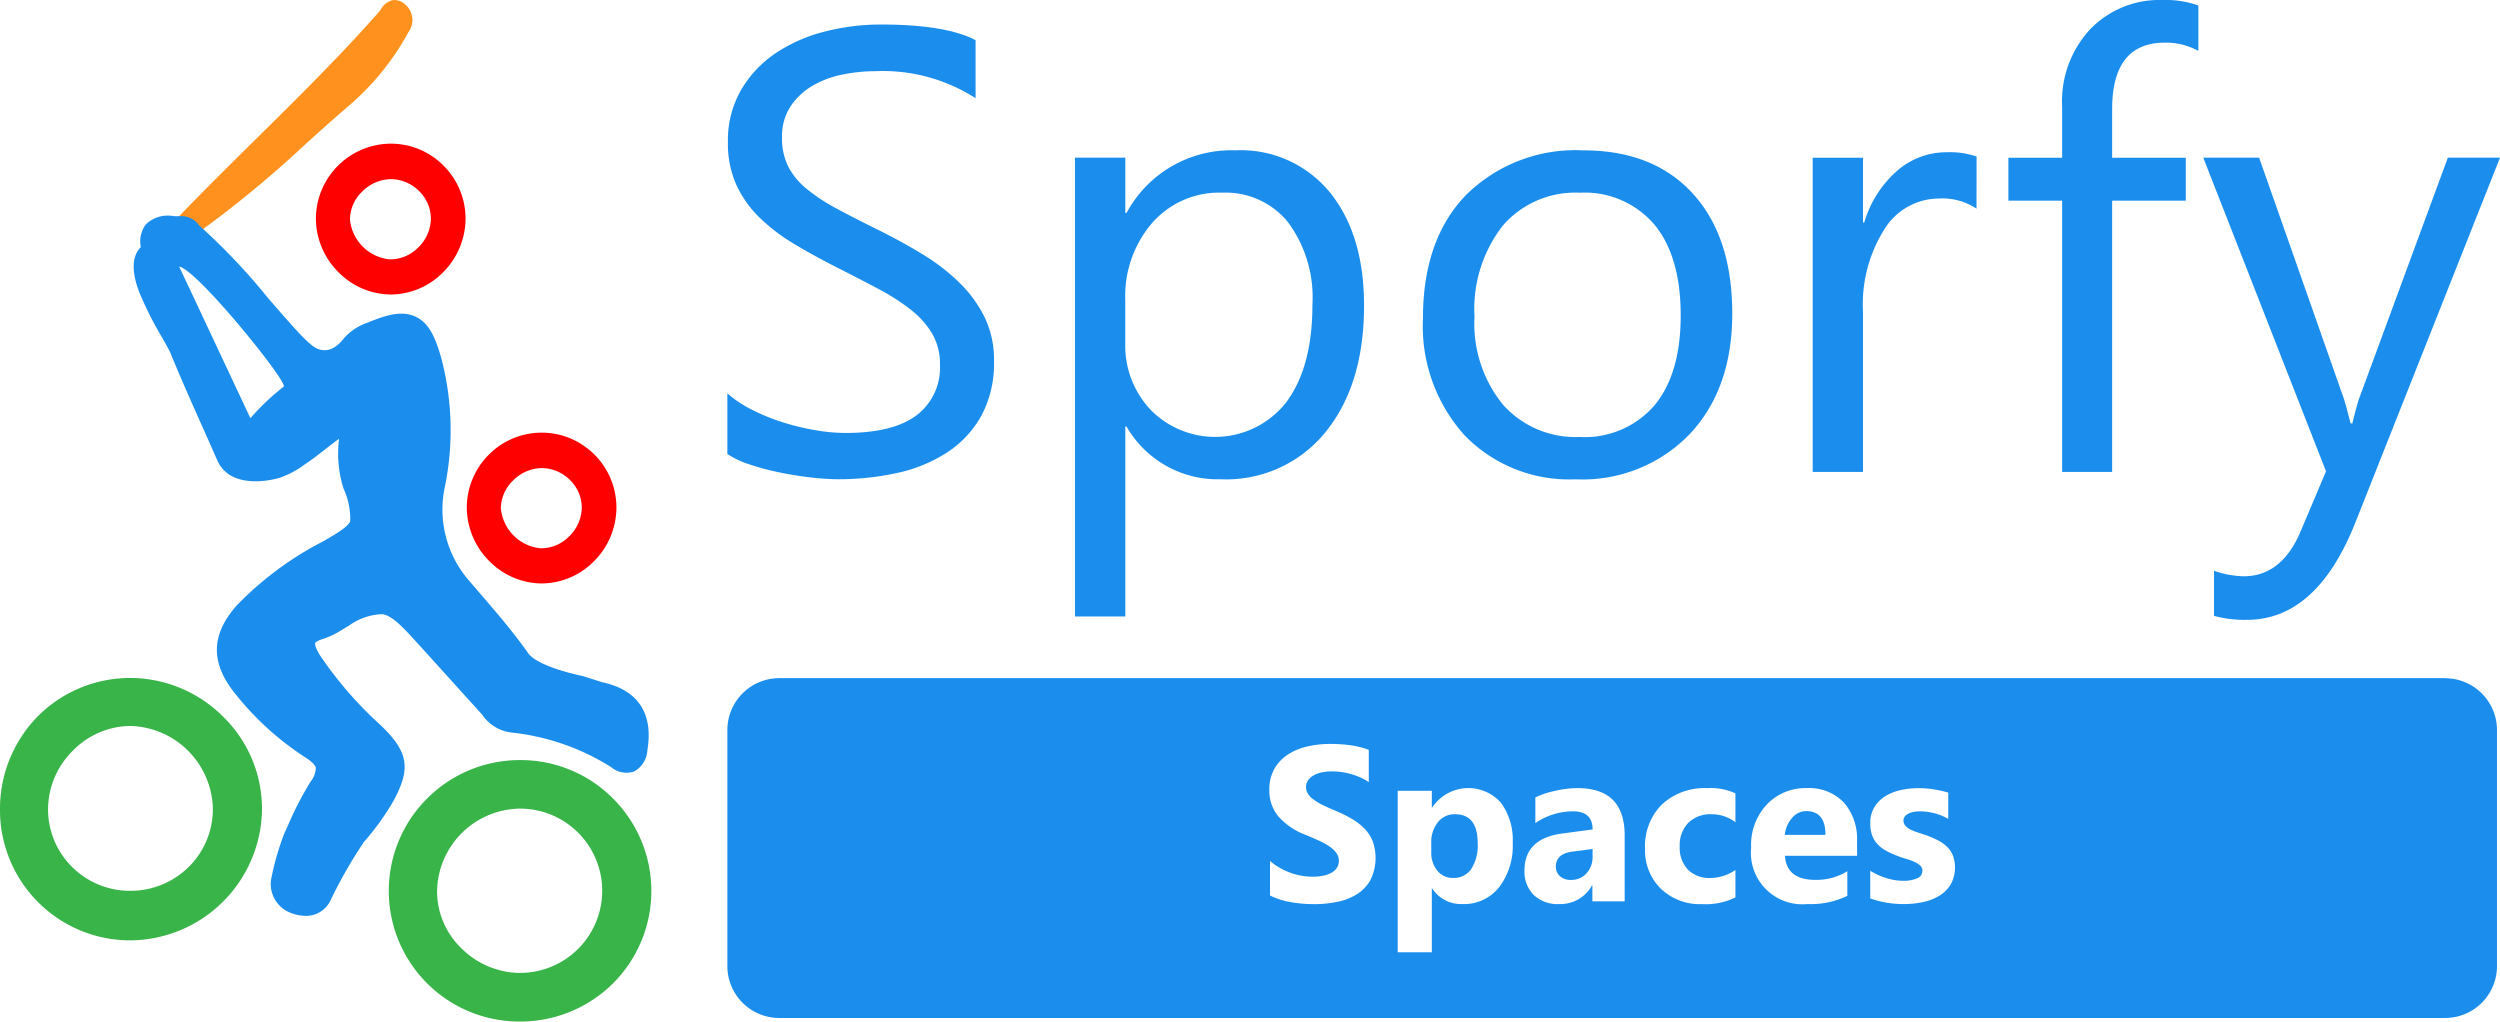 <svg id="Group_106568" data-name="Group 106568" xmlns="http://www.w3.org/2000/svg" xmlns:xlink="http://www.w3.org/1999/xlink" width="200" height="81.723" viewBox="0 0 200 81.723">
  <defs>
    <clipPath id="clip-path">
      <rect id="Rectangle_52909" data-name="Rectangle 52909" width="200" height="81.723" fill="none"/>
    </clipPath>
  </defs>
  <g id="Group_106567" data-name="Group 106567" clip-path="url(#clip-path)">
    <path id="Path_204788" data-name="Path 204788" d="M48.641.359a1.259,1.259,0,0,0-.976-.351,1.47,1.47,0,0,0-.973.743c-.053.075-.1.146-.144.193-3.112,3.529-6.518,6.892-9.813,10.144-2.026,2-4.12,4.068-6.129,6.157l-.251.261.14.334a1.411,1.411,0,0,0,1.262.8l.229.033.178-.123a88.617,88.617,0,0,0,8.557-7.071c1.043-.938,2.121-1.908,3.2-2.84a20.857,20.857,0,0,0,4.973-6.06,1.635,1.635,0,0,0-.249-2.22" transform="translate(-16.224 0)" fill="#ff921e"/>
    <path id="Path_204789" data-name="Path 204789" d="M84.837,133.757a10.423,10.423,0,0,0-7.41-3.141h-.072a10.473,10.473,0,0,0-7.382,3,10.449,10.449,0,0,0,7.281,17.917H77.3a10.521,10.521,0,0,0,7.408-2.992,10.446,10.446,0,0,0,.128-14.783m-7.5,13.888h-.016a6.73,6.73,0,0,1-4.745-2.038,6.347,6.347,0,0,1-1.88-4.562A6.72,6.72,0,0,1,77.27,134.5h.058a6.571,6.571,0,1,1,.011,13.142" transform="translate(-35.729 -69.81)" fill="#39b449"/>
    <path id="Path_204790" data-name="Path 204790" d="M10.488,116.51h-.062A10.422,10.422,0,0,0,3,119.6,10.562,10.562,0,0,0,0,127.184,10.42,10.42,0,0,0,10.379,137.5h.063A10.611,10.611,0,0,0,20.96,127.005a10.3,10.3,0,0,0-3.093-7.383,10.528,10.528,0,0,0-7.379-3.113M5.714,131.571a6.475,6.475,0,0,1-1.869-4.662,6.62,6.62,0,0,1,2-4.6,6.492,6.492,0,0,1,4.565-1.96h.019a6.773,6.773,0,0,1,6.6,6.647,6.5,6.5,0,0,1-1.942,4.64,6.617,6.617,0,0,1-4.678,1.9h-.026a6.532,6.532,0,0,1-4.669-1.965" transform="translate(0 -62.271)" fill="#39b449"/>
    <path id="Path_204791" data-name="Path 204791" d="M90.352,76.034a5.948,5.948,0,0,0-8.4.106A5.994,5.994,0,0,0,80.215,80.3a6.1,6.1,0,0,0,1.8,4.324,5.947,5.947,0,0,0,4.171,1.79h.025a5.929,5.929,0,0,0,4.21-1.807A6.1,6.1,0,0,0,92.186,80.3a5.987,5.987,0,0,0-1.834-4.269m-.94,4.406a3.292,3.292,0,0,1-1.089,2.289,3.11,3.11,0,0,1-2.231.874,3.544,3.544,0,0,1-3.153-3.216,3.145,3.145,0,0,1,.974-2.2,3.307,3.307,0,0,1,2.294-1h.027a3.24,3.24,0,0,1,2.281,1,3.115,3.115,0,0,1,.9,2.255" transform="translate(-42.872 -39.738)" fill="red"/>
    <path id="Path_204792" data-name="Path 204792" d="M60.155,24.692a6.024,6.024,0,0,0-5.871,5.95,6.1,6.1,0,0,0,1.8,4.324,5.946,5.946,0,0,0,4.171,1.79h.025a5.928,5.928,0,0,0,4.21-1.807,6.1,6.1,0,0,0,1.766-4.306,5.989,5.989,0,0,0-1.834-4.269,5.915,5.915,0,0,0-4.267-1.682m3.327,6.088a3.292,3.292,0,0,1-1.089,2.289,3.118,3.118,0,0,1-2.231.874,3.544,3.544,0,0,1-3.153-3.216,3.145,3.145,0,0,1,.974-2.2,3.307,3.307,0,0,1,2.294-1h.027a3.24,3.24,0,0,1,2.281,1,3.115,3.115,0,0,1,.9,2.255" transform="translate(-29.013 -13.196)" fill="red"/>
    <path id="Path_204793" data-name="Path 204793" d="M60.5,74.417c-.148-.032-1.513-.483-1.662-.515-1.281-.271-3.682-.931-4.31-1.823-1.189-1.688-2.535-3.251-3.837-4.762q-.415-.482-.828-.964a8.671,8.671,0,0,1-1.982-7.645,22.539,22.539,0,0,0-.316-10.285c-.469-1.633-.971-2.746-2.025-3.251s-2.282-.187-3.8.449l-.058.024a4.4,4.4,0,0,0-1.85,1.2c-.279.352-.967,1.226-1.968.95-.106-.029-.4-.078-1.091-.739s-1.848-1.992-3.056-3.388a50.279,50.279,0,0,0-5.508-5.808,1.736,1.736,0,0,0-1.585-.733c-.131.006-.293,0-.464-.008a2.517,2.517,0,0,0-2.229.68,2.279,2.279,0,0,0-.388,1.8c-.714.723-.76,1.926-.133,3.585a28.057,28.057,0,0,0,1.836,3.65c.292.514.568,1,.654,1.21.8,1.95,1.665,3.9,2.506,5.782.412.924.838,1.878,1.249,2.819.994,2.275,4.074,1.687,5,1.406a7.3,7.3,0,0,0,2.028-1.085l.227-.156c.469-.318.912-.667,1.34-1,.385-.3.762-.6,1.154-.874a9.273,9.273,0,0,0,.347,3.951,5.939,5.939,0,0,1,.546,2.641c-.162.43-1.062.975-2.134,1.592a26.419,26.419,0,0,0-6.946,5.143c-2.1,2.376-2.119,4.65-.045,7.159a23.275,23.275,0,0,0,5.511,4.986c.5.318.81.618.86.844a1.834,1.834,0,0,1-.422,1.115,26.739,26.739,0,0,0-1.807,3.5c-.1.22-.2.44-.3.659a21.365,21.365,0,0,0-1.06,3.736A2.474,2.474,0,0,0,35.648,92.9a3.346,3.346,0,0,0,1.092.2,2.157,2.157,0,0,0,1.939-1.162,38.258,38.258,0,0,1,2.7-4.734,20.784,20.784,0,0,0,2.37-3.29c1.416-2.611,1.209-3.9-.962-6.017a30.721,30.721,0,0,1-4.926-5.665c-.437-.711-.375-.956-.374-.959s.094-.166.641-.331a6.974,6.974,0,0,0,1.589-.777c.163-.1.318-.191.469-.276a4.8,4.8,0,0,1,2.687-.926c.561.087,1.2.575,2.22,1.685,1.093,1.194,2.2,2.417,3.266,3.6q1.161,1.285,2.324,2.567c.056.062.112.125.169.189a3.288,3.288,0,0,0,2.354,1.43A18.639,18.639,0,0,1,61.17,81.2a1.893,1.893,0,0,0,1.847.344A2.066,2.066,0,0,0,64.07,79.83c.487-2.921-.748-4.793-3.573-5.413M34.961,50.771a19.134,19.134,0,0,0-2.652,2.515s-5.581-11.891-5.7-12.129c1.442.219,8.858,9.428,8.356,9.614" transform="translate(-12.278 -19.83)" fill="#1b8eed"/>
    <path id="Path_204794" data-name="Path 204794" d="M124.992,38.586V33.725a9.424,9.424,0,0,0,2,1.326,16.167,16.167,0,0,0,2.455.994,19.492,19.492,0,0,0,2.59.626,14.455,14.455,0,0,0,2.405.221q3.805,0,5.683-1.411A4.775,4.775,0,0,0,142,31.418a4.769,4.769,0,0,0-.626-2.479,7.051,7.051,0,0,0-1.73-1.927,17.191,17.191,0,0,0-2.614-1.669q-1.51-.8-3.253-1.682-1.841-.933-3.437-1.89a14.869,14.869,0,0,1-2.774-2.111,8.792,8.792,0,0,1-1.853-2.614,8.081,8.081,0,0,1-.675-3.424A8.051,8.051,0,0,1,126.1,9.435,9.05,9.05,0,0,1,128.87,6.5a12.593,12.593,0,0,1,3.916-1.719,17.938,17.938,0,0,1,4.48-.564q5.2,0,7.585,1.252v4.64a13.752,13.752,0,0,0-8-2.16,13.169,13.169,0,0,0-2.7.282,7.645,7.645,0,0,0-2.405.92,5.333,5.333,0,0,0-1.718,1.645,4.368,4.368,0,0,0-.663,2.455,5.052,5.052,0,0,0,.5,2.332,5.712,5.712,0,0,0,1.485,1.792,14.753,14.753,0,0,0,2.393,1.571q1.411.761,3.253,1.669,1.89.934,3.584,1.964a16.377,16.377,0,0,1,2.97,2.283,10.156,10.156,0,0,1,2.025,2.774,7.8,7.8,0,0,1,.749,3.486,8.838,8.838,0,0,1-1.019,4.406,8.353,8.353,0,0,1-2.749,2.933,11.99,11.99,0,0,1-3.989,1.633,21.868,21.868,0,0,1-4.762.5,19.443,19.443,0,0,1-2.062-.135q-1.228-.135-2.5-.393a20.33,20.33,0,0,1-2.418-.638,7.508,7.508,0,0,1-1.829-.847" transform="translate(-66.804 -2.255)" fill="#1b8eed"/>
    <path id="Path_204795" data-name="Path 204795" d="M188.859,47.931h-.1V63.126h-4.026v-36.7h4.026v4.418h.1a9.519,9.519,0,0,1,8.69-5.008,9.206,9.206,0,0,1,7.585,3.376q2.725,3.376,2.725,9.046,0,6.309-3.068,10.1a10.216,10.216,0,0,1-8.4,3.793,8.409,8.409,0,0,1-7.536-4.222m-.1-10.138V41.3a7.474,7.474,0,0,0,2.025,5.29,7.226,7.226,0,0,0,10.875-.626q2.074-2.8,2.074-7.781a10.137,10.137,0,0,0-1.939-6.579,6.42,6.42,0,0,0-5.254-2.381,7.133,7.133,0,0,0-5.646,2.443,8.969,8.969,0,0,0-2.135,6.125" transform="translate(-98.735 -13.81)" fill="#1b8eed"/>
    <path id="Path_204796" data-name="Path 204796" d="M256.755,52.153a11.658,11.658,0,0,1-8.9-3.523,13.046,13.046,0,0,1-3.326-9.34q0-6.333,3.461-9.893a12.443,12.443,0,0,1,9.353-3.559q5.621,0,8.776,3.461t3.154,9.6q0,6.014-3.4,9.635a11.911,11.911,0,0,1-9.119,3.621m.295-22.928a7.659,7.659,0,0,0-6.137,2.639,10.84,10.84,0,0,0-2.258,7.279,10.249,10.249,0,0,0,2.283,7.045,7.757,7.757,0,0,0,6.112,2.578,7.36,7.36,0,0,0,6-2.528q2.1-2.528,2.1-7.193,0-4.713-2.1-7.266a7.328,7.328,0,0,0-6-2.553" transform="translate(-130.693 -13.81)" fill="#1b8eed"/>
    <path id="Path_204797" data-name="Path 204797" d="M324.607,30.672a4.924,4.924,0,0,0-3.044-.81,5.138,5.138,0,0,0-4.308,2.43,11.237,11.237,0,0,0-1.73,6.628V51.734H311.5V26.6h4.026v5.18h.1a8.776,8.776,0,0,1,2.627-4.136,5.988,5.988,0,0,1,3.952-1.485,6.575,6.575,0,0,1,2.406.344Z" transform="translate(-166.485 -13.979)" fill="#1b8eed"/>
    <path id="Path_204798" data-name="Path 204798" d="M360.335,4.076a5.364,5.364,0,0,0-2.676-.663q-4.222,0-4.222,5.327v3.878h5.891v3.437h-5.891v21.7h-4v-21.7h-4.3V12.618h4.3V8.544A8.468,8.468,0,0,1,351.719,2.3,7.707,7.707,0,0,1,357.414,0a7.886,7.886,0,0,1,2.921.442Z" transform="translate(-184.466 -0.001)" fill="#1b8eed"/>
    <path id="Path_204799" data-name="Path 204799" d="M402.362,27.1,390.8,56.267q-3.093,7.806-8.69,7.806a9.208,9.208,0,0,1-2.627-.319V60.145a7.455,7.455,0,0,0,2.381.442q3.044,0,4.566-3.633l2.013-4.762L378.624,27.1h4.468l6.8,19.343q.123.369.516,1.915h.147q.122-.589.491-1.865L398.189,27.1Z" transform="translate(-202.362 -14.486)" fill="#1b8eed"/>
    <path id="Path_204800" data-name="Path 204800" d="M247.86,139.924a1.7,1.7,0,0,0-1.369.635,2.531,2.531,0,0,0-.532,1.68v.709a2.252,2.252,0,0,0,.484,1.494,1.574,1.574,0,0,0,1.27.579,1.672,1.672,0,0,0,1.446-.721,3.484,3.484,0,0,0,.514-2.043q0-2.332-1.814-2.332" transform="translate(-131.457 -74.785)" fill="#1b8eed"/>
    <path id="Path_204801" data-name="Path 204801" d="M308.422,139.386a1.468,1.468,0,0,0-1.136.544,2.466,2.466,0,0,0-.583,1.356h3.256q0-1.9-1.537-1.9" transform="translate(-163.922 -74.497)" fill="#1b8eed"/>
    <path id="Path_204802" data-name="Path 204802" d="M262.41,116.54H129.149a4.155,4.155,0,0,0-4.155,4.155v18.876a4.155,4.155,0,0,0,4.155,4.155H262.41a4.155,4.155,0,0,0,4.155-4.155V120.7a4.155,4.155,0,0,0-4.155-4.155m-85.952,16.116a3.183,3.183,0,0,1-1.067,1.14,4.618,4.618,0,0,1-1.567.627,9.064,9.064,0,0,1-1.887.19,10.512,10.512,0,0,1-1.939-.173,5.831,5.831,0,0,1-1.593-.519v-2.763a5.3,5.3,0,0,0,1.632.945,5.243,5.243,0,0,0,1.78.315,3.943,3.943,0,0,0,.919-.095,2.142,2.142,0,0,0,.656-.263,1.145,1.145,0,0,0,.393-.4.989.989,0,0,0,.13-.5,1.073,1.073,0,0,0-.208-.648,2.241,2.241,0,0,0-.566-.527,5.934,5.934,0,0,0-.851-.466q-.492-.224-1.062-.458a5.417,5.417,0,0,1-2.163-1.477,3.223,3.223,0,0,1-.713-2.107,3.366,3.366,0,0,1,.388-1.662,3.3,3.3,0,0,1,1.059-1.144,4.74,4.74,0,0,1,1.55-.661,7.939,7.939,0,0,1,1.865-.212,11.22,11.22,0,0,1,1.715.117,6.722,6.722,0,0,1,1.378.358v2.582a4.141,4.141,0,0,0-.678-.379,5.371,5.371,0,0,0-.756-.272,5.73,5.73,0,0,0-.773-.16,5.494,5.494,0,0,0-.73-.052,3.8,3.8,0,0,0-.864.091,2.213,2.213,0,0,0-.656.255,1.263,1.263,0,0,0-.415.393.927.927,0,0,0-.147.513.981.981,0,0,0,.164.557,1.875,1.875,0,0,0,.466.466,4.9,4.9,0,0,0,.735.432q.432.212.975.436a10.9,10.9,0,0,1,1.335.661,4.745,4.745,0,0,1,1.015.79,3.086,3.086,0,0,1,.648,1.006,4.017,4.017,0,0,1-.169,3.058m10.27.617a3.564,3.564,0,0,1-2.906,1.339,2.755,2.755,0,0,1-2.436-1.244h-.034v5.1h-2.729V125.552h2.729v1.33h.034a3.473,3.473,0,0,1,5.5-.367,5.019,5.019,0,0,1,.937,3.208,5.443,5.443,0,0,1-1.093,3.55m10.049,1.123h-2.583v-1.27h-.034a2.882,2.882,0,0,1-2.634,1.486,2.757,2.757,0,0,1-2.026-.73,2.614,2.614,0,0,1-.738-1.948q0-2.573,3.049-2.971l2.4-.319q0-1.451-1.572-1.451a5.368,5.368,0,0,0-3.006.941v-2.055a6.763,6.763,0,0,1,1.56-.519,8.207,8.207,0,0,1,1.8-.224q3.783,0,3.783,3.774Zm8.861-6.331a3.114,3.114,0,0,0-1.909-.639,2.515,2.515,0,0,0-1.861.687,2.562,2.562,0,0,0-.686,1.9,2.52,2.52,0,0,0,.656,1.844,2.41,2.41,0,0,0,1.8.669,3.6,3.6,0,0,0,2-.639v2.194a5.394,5.394,0,0,1-2.668.536,4.513,4.513,0,0,1-3.3-1.236,4.264,4.264,0,0,1-1.261-3.187,4.7,4.7,0,0,1,1.351-3.554,5,5,0,0,1,3.614-1.3,4.636,4.636,0,0,1,2.263.415Zm9.734,2.686H209.6q.138,1.926,2.427,1.926a4.741,4.741,0,0,0,2.565-.691v1.969a6.74,6.74,0,0,1-3.187.656,4.117,4.117,0,0,1-4.509-4.5,4.733,4.733,0,0,1,1.278-3.489,4.259,4.259,0,0,1,3.144-1.287,3.865,3.865,0,0,1,2.992,1.149,4.423,4.423,0,0,1,1.058,3.118Zm7.492,2.284a2.733,2.733,0,0,1-.907.907,4.1,4.1,0,0,1-1.3.509,7.226,7.226,0,0,1-1.533.16,7.907,7.907,0,0,1-2.7-.449v-2.211a5.8,5.8,0,0,0,1.343.6,4.447,4.447,0,0,0,1.266.2,2.712,2.712,0,0,0,1.144-.2.641.641,0,0,0,.419-.6.557.557,0,0,0-.19-.432,1.772,1.772,0,0,0-.488-.3,5.5,5.5,0,0,0-.652-.233q-.354-.1-.682-.233a6.54,6.54,0,0,1-.929-.428,2.67,2.67,0,0,1-.674-.531,2.083,2.083,0,0,1-.414-.7,2.789,2.789,0,0,1-.143-.941,2.421,2.421,0,0,1,.324-1.278A2.647,2.647,0,0,1,217.6,126a3.957,3.957,0,0,1,1.235-.5,6.465,6.465,0,0,1,1.447-.16,8.019,8.019,0,0,1,1.192.091,8.95,8.95,0,0,1,1.192.264V127.8a4.313,4.313,0,0,0-1.11-.454,4.685,4.685,0,0,0-1.162-.151,2.571,2.571,0,0,0-.505.047,1.658,1.658,0,0,0-.419.138.772.772,0,0,0-.285.233.537.537,0,0,0-.1.324.6.6,0,0,0,.156.415,1.337,1.337,0,0,0,.406.3,4.024,4.024,0,0,0,.557.225q.307.1.609.2a7.963,7.963,0,0,1,.985.414,3.146,3.146,0,0,1,.756.527,2.072,2.072,0,0,1,.484.708,2.833,2.833,0,0,1-.173,2.31" transform="translate(-66.805 -62.287)" fill="#1b8eed"/>
    <path id="Path_204803" data-name="Path 204803" d="M267.37,147.306a.993.993,0,0,0,.324.764,1.245,1.245,0,0,0,.877.3,1.615,1.615,0,0,0,1.252-.531,1.918,1.918,0,0,0,.484-1.343v-.6l-1.607.207q-1.33.173-1.33,1.2" transform="translate(-142.9 -77.977)" fill="#1b8eed"/>
  </g>
</svg>
